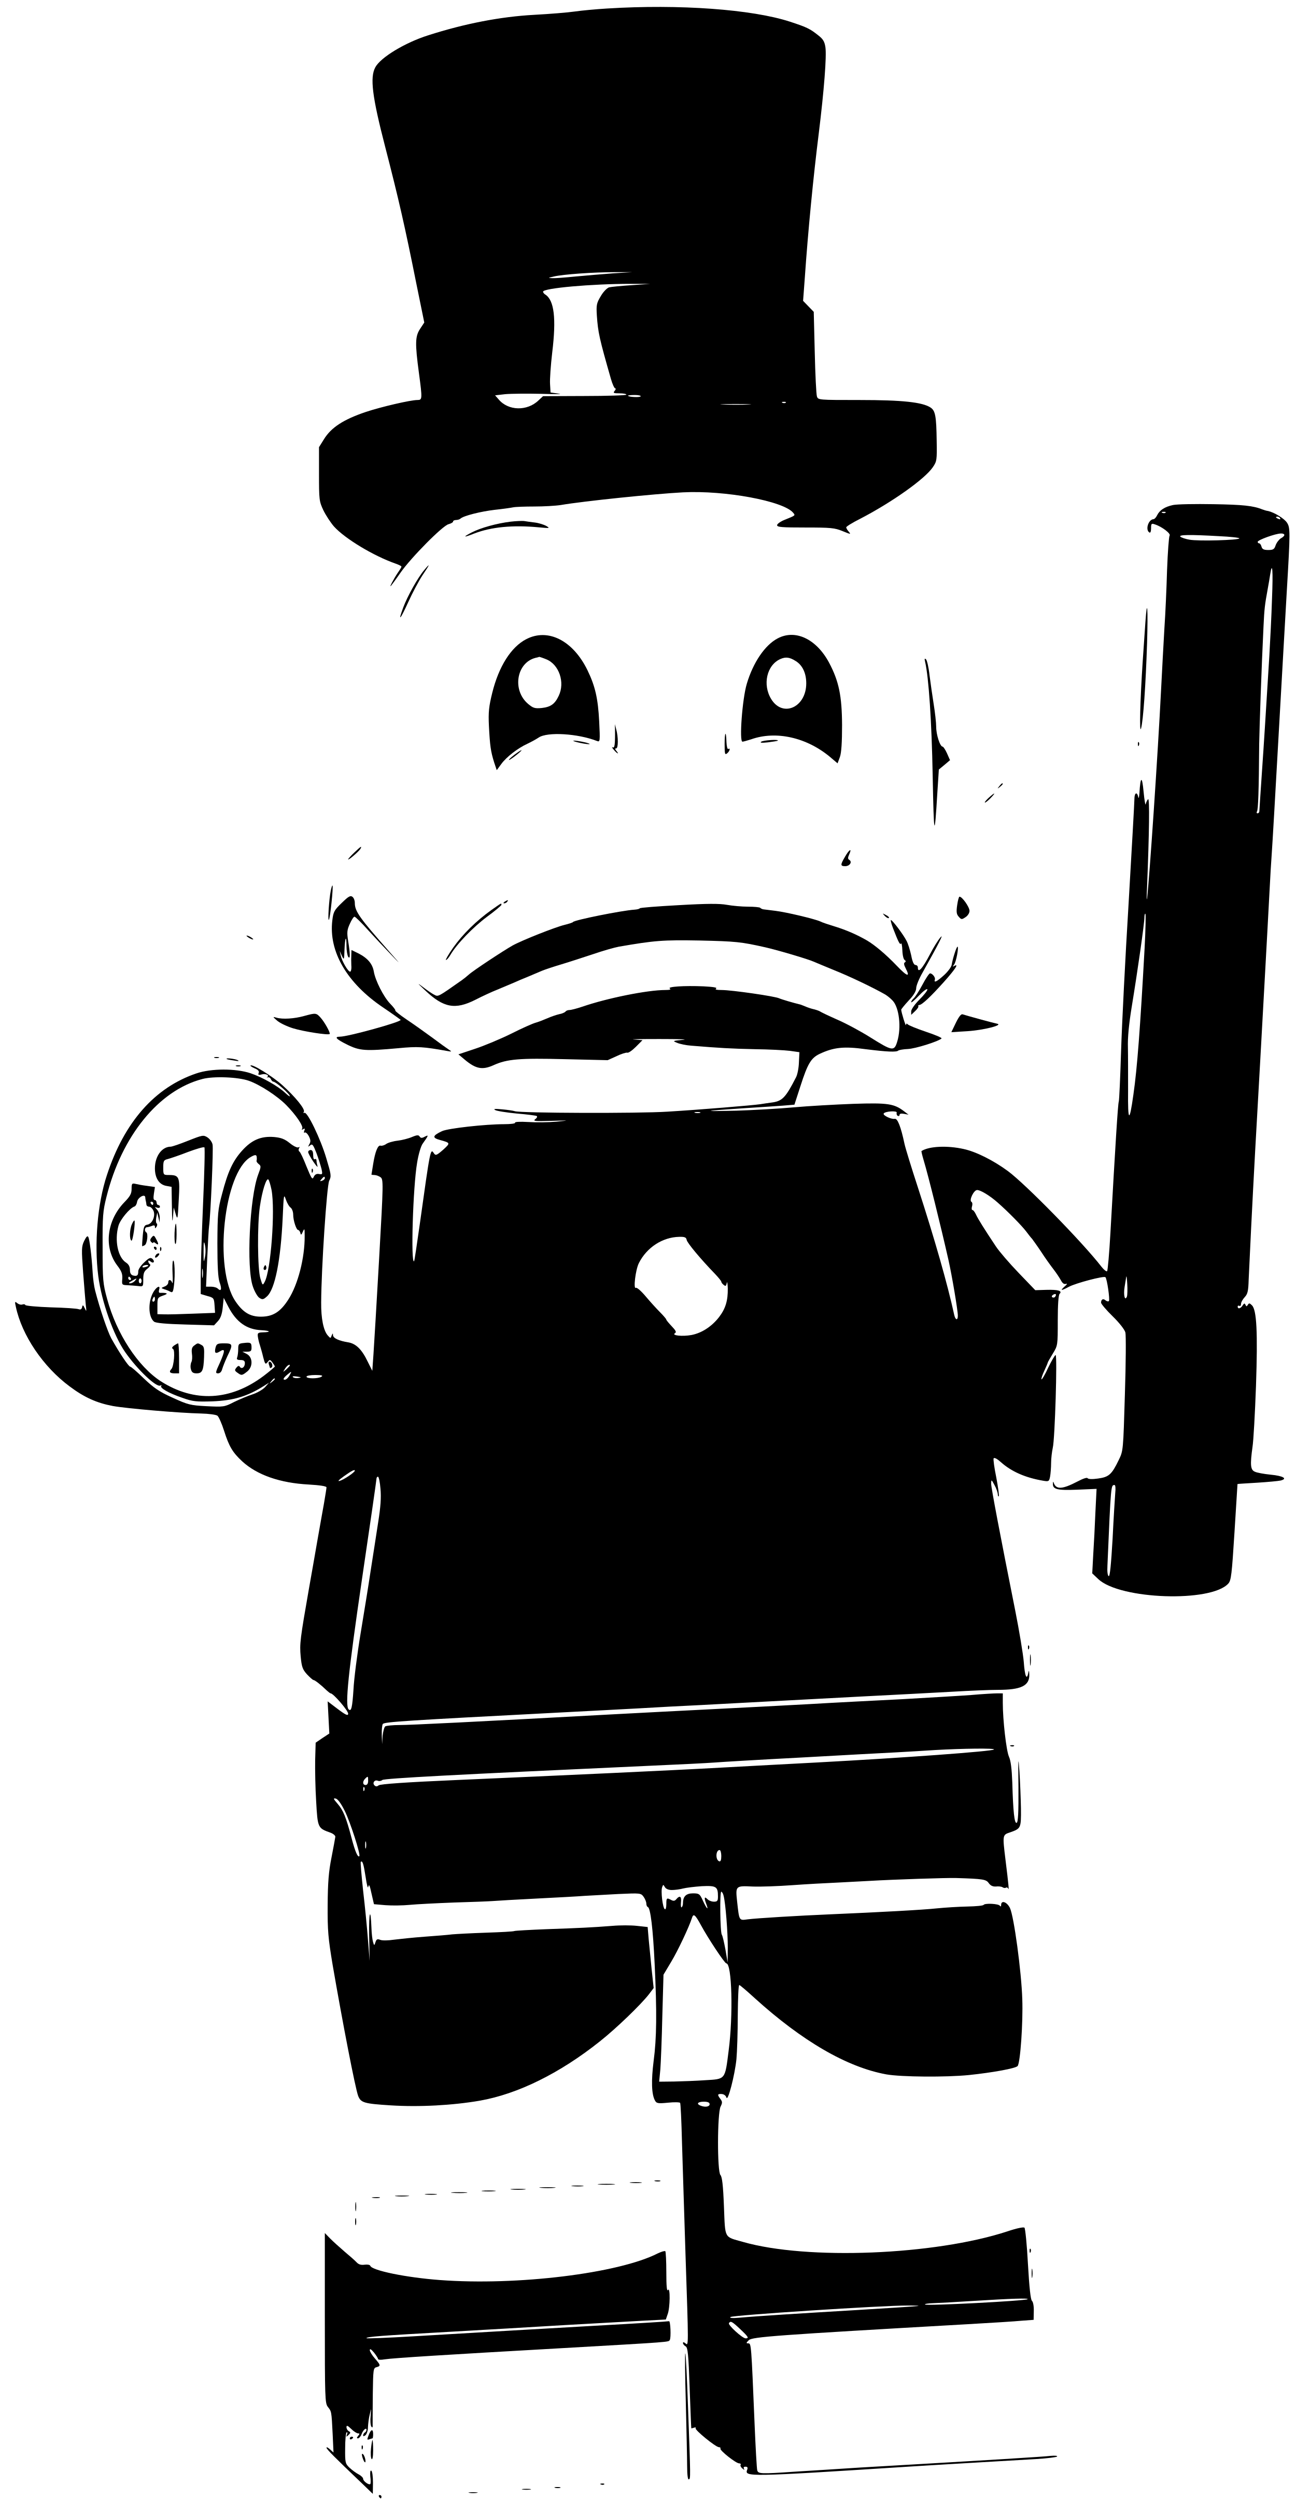 <?xml version="1.0" encoding="UTF-8"?>
<svg data-bbox="9.082 4.152 765.006 1494.848" viewBox="0 0 778 1500" height="2000" width="1037.333" xmlns="http://www.w3.org/2000/svg" data-type="shape">
    <g>
        <path d="M364.5 5.1c-6.6.4-15.3 1.2-19.4 1.8-4.1.6-15.1 1.5-24.5 2-20.2 1.1-41.8 5.3-63.6 12.3-13.9 4.4-28.6 13.3-31.7 19.2-3.3 6-1.9 17.5 5.9 47.6 8.1 31.3 11.9 48 18.7 82l4.8 23.5-2.5 3.8c-3 4.5-3.1 8.7-.7 26.6 2.1 15.6 2 16.1-.9 16.1-4.2 0-21.8 4.1-31.1 7.2-13.3 4.5-20.7 9.3-25 16.3l-3 4.8v16.1c0 15.3.1 16.4 2.6 21.7 1.5 3.1 4.4 7.5 6.4 9.8 6.6 7.3 23.7 17.6 36.8 22.2 2 .7 3.7 1.5 3.7 1.9 0 .3-.9 1.8-2.1 3.5-2.5 3.7-5.5 9.4-4.2 8 .5-.6 3.2-4.2 5.8-8 6.4-9.1 25.3-28.2 28.8-29 1.5-.4 2.7-1.1 2.7-1.6s.8-.9 1.8-.9 2.2-.4 2.7-.9c2-1.7 12-4.2 20.4-5.2 4.7-.5 9.7-1.2 11.1-1.5 1.4-.3 7.1-.5 12.7-.5s12.8-.4 16-.9c14.1-2.4 56.2-6.7 73.3-7.6 25.2-1.3 60.2 5.2 66.1 12.2 1.4 1.7 1.6 1.6-4.6 4.1-2.7 1-5 2.6-5 3.4 0 1.2 3 1.4 17 1.4 15.2 0 17.6.2 22.4 2.2 4.6 1.9 5.1 2 3.7.4-.9-1-1.6-2.2-1.6-2.7s3.7-2.8 8.3-5.1c19.1-9.9 38.9-23.9 43.7-31 2.4-3.5 2.5-4.4 2.3-15.7-.2-15-.8-18.2-3.7-20.1-4.9-3.2-16.9-4.5-42.6-4.5-24.8 0-24.9 0-25.6-2.2-.4-1.2-1-13.1-1.3-26.5l-.6-24.2-3.2-3.3-3.2-3.3 1-13.4c2-29 5.2-61.5 8.4-87 3.2-25.9 4.8-46.5 4-51.8-.5-3.3-1.4-4.9-4.3-7.1-5-4-6.9-4.9-17-8.2-22.7-7.4-66.4-10.6-109.7-7.9zM368 164c-6.3.5-16.4 1.3-22.5 1.9-6 .6-12.3 1.1-14 1-2.7-.1-2.6-.2 1-1 5.4-1.3 23.7-2.6 36.5-2.6h10.5l-11.5.7zm11.2 7.1c-6.2.4-12.3 1-13.5 1.3-1.2.3-3.5 2.6-5 5.2-2.6 4.3-2.8 5.4-2.4 11.8.7 10.1 1.5 13.7 8.4 37.8.9 3.2 2.1 5.8 2.6 5.8s.4.7-.3 1.5c-1.1 1.3-.7 1.5 2.9 1.5 2.2 0 4.1.3 4.1.8 0 .4-11.3.8-25 .8l-25 .1-2.8 2.6c-6.8 6.5-18.1 6.2-23.8-.6l-2.2-2.5 6.1-.7c3.4-.3 13.1-.4 21.7-.2 8.5.3 13.3.2 10.5-.1l-5-.7-.3-5c-.2-2.8.4-11.3 1.3-19 2.5-20.5 1.2-31.4-4.2-34.8-.7-.4-1.3-1.2-1.3-1.7 0-2.1 29.1-4.7 52.5-4.7h12l-11.3.8zm5.4 66.7c-.5.8-7.6.4-7.6-.4 0-.2 1.8-.4 4.1-.4 2.2 0 3.8.4 3.5.8zm87.1 3.8c-.3.3-1.2.4-1.9.1-.8-.3-.5-.6.6-.6 1.1-.1 1.7.2 1.3.5zm-22.4 1.1c-4 .2-10.7.2-15 0-4.3-.1-1-.3 7.2-.3 8.3 0 11.8.2 7.8.3z"/>
        <path d="M704.2 303c-5 1.1-8 3-9.6 6.2-.6 1.3-1.6 2.3-2.1 2.3-3.1.1-5.1 6.4-2.5 8 .6.4 1-.7 1-2.5 0-2.8.2-3.1 2.2-2.4 4.2 1.3 9.9 5.6 8.9 6.8-.4.6-1.1 9.9-1.5 20.6-.3 10.7-1 26.5-1.6 35-.5 8.5-1.4 25.2-2 37-1.9 38-7 113.4-8.4 125-.3 1.9-.3-1.2 0-7 1.3-32.4 1.6-53.4.6-52.5-.5.5-1.2 1.9-1.4 3-.2 1.1-.8-2.3-1.3-7.5-.9-9.8-1.9-9.3-2.5 1-.2 2.5-.5 3.5-.7 2.2-.7-3.4-2.3-2.6-2.3 1.2 0 1.9-1.6 30.1-3.5 62.8-2 32.6-4 72.3-4.5 88.3-.5 15.9-1.1 29.7-1.4 30.5-.5 1.4-2 25.1-5 78.7-.7 12.3-1.6 22.6-2 23-.4.4-1.9-.8-3.4-2.7-11.4-14.7-45.7-49.7-56.2-57.4-8.7-6.4-19.1-11.6-26.5-13.2-9.9-2.2-20.7-1.7-25.3 1.2-.2.1.4 2.6 1.3 5.6 2.8 9.3 10.1 38.7 14.9 59.9 2.1 9.4 5.6 30.1 5.6 33.3 0 3.1-1.5 2.7-2.2-.6-4-18.3-11.6-45-21.8-76.4-3.8-11.6-7.4-23.3-8-26-2.2-10.4-4.2-15.5-5.9-15.1-2 .4-7.3-2.1-6.6-3.2.8-1.4 8.3-1.8 7.8-.5-.2.7 0 1.5.6 1.9.6.3 1.1.1 1.1-.6s1-.9 2.7-.6l2.7.5-2.5-1.9c-6.1-4.7-9.7-5.3-30.7-4.6-10.8.4-26.9 1.3-35.7 2.1-8.9.8-24.4 1.7-34.5 2-21.4.5-20.4.2 3.5-1.4 9.4-.6 20.2-1.3 24.2-1.6l7.2-.6 3.6-11.1c4.4-13.7 6.4-17 11.8-19.5 8.2-3.8 14.3-4.5 27.3-2.7 12.8 1.6 18.7 1.9 19.7.8.4-.3 3-.8 5.7-.9 4.5-.2 18.2-4.5 20.2-6.3.5-.4-3.8-2.2-9.5-4.1-5.6-1.9-10.5-3.9-10.9-4.5-.5-.6-.8-.4-.9.5-.1 1.3-2.8-7.4-2.9-9.2 0-.3 2-2.8 4.5-5.5 3-3.1 4.5-5.7 4.5-7.4 0-1.5 1.7-5.7 3.9-9.5 9.8-17.5 13-23.8 10.6-20.9-1.4 1.6-4.2 6.1-6.2 10-4.6 8.8-7.3 11.7-7.3 8 0-.8-.6-1.5-1.4-1.5-1 0-1.9-2-2.6-5.8-.7-3.1-1.9-7.1-2.8-8.7-1.8-3.6-8.4-12.4-9.4-12.5-.3 0 .3 2.4 1.4 5.2 3.2 8.3 4.1 9.9 4.7 8.9.3-.5.7 1.4.8 4.2.1 2.8.7 5.4 1.4 5.7.7.5.8 1 .1 1.4-.7.4-.6 1.5.4 3.4 3 5.8 1.1 5.3-5.3-1.4-6.4-6.7-13.2-12.4-17.8-15.1-6-3.5-12.8-6.4-19-8.3-3.9-1.2-7.9-2.5-9-3.1-3.2-1.5-20.4-5.6-27-6.4-3.3-.4-6.5-.8-7.2-.9-.7-.1-1.6-.5-1.9-.9-.4-.4-3.7-.7-7.4-.7-3.6 0-9.3-.5-12.6-1.1-4.4-.8-11.7-.8-29.1.2-12.8.7-23.3 1.5-23.3 1.9 0 .3-1.5.7-3.2.8-7.5.5-36 6.2-36.8 7.4-.3.4-2.6 1.1-5 1.7-5.5 1.3-25.5 9.2-31.3 12.4-5.8 3.3-23.7 15.1-26.2 17.4-1.1 1-3 2.5-4.1 3.3-14.5 10.2-14.3 10.1-16.6 8.9-1.3-.6-4.3-2.7-6.8-4.6-3.8-2.9-3.6-2.6 1.3 2 11 10.4 18 11.7 30.2 5.5 3.9-2 9.9-4.8 13.5-6.2 3.6-1.5 7.9-3.3 9.5-4 1.7-.8 5.5-2.4 8.5-3.6 3-1.3 6.9-2.9 8.5-3.6 1.7-.7 6.8-2.4 11.5-3.8s13.2-4.2 19-6.1c5.8-2 12.8-4 15.5-4.5 21.5-3.7 26.3-4.1 48.5-3.7 21.9.5 24.8.8 39.5 4.1 7.5 1.7 25.7 7.1 29 8.6 1.1.5 6.7 2.8 12.5 5.2 9 3.6 23.3 10.4 30.4 14.5 1.2.7 3.2 2.3 4.5 3.7 3.9 4.2 5.3 16.2 2.7 24.6-1.8 5.9-2.9 5.7-16-2.5-5.7-3.6-14.6-8.4-19.7-10.6-5.2-2.3-9.8-4.5-10.4-4.9-.5-.4-2.2-1-3.7-1.4-1.5-.3-4-1.1-5.5-1.8-1.5-.6-3-1.2-3.3-1.2-3.8-.9-10.9-3-12.2-3.6-2.2-1.2-28.6-5-34.6-5-3.1 0-4.2-.3-3.3-.9.9-.6-1.9-1-7.5-1.3-11.7-.5-22 .2-20.3 1.3.9.6 0 .9-2.7.9-10.8 0-35 4.9-49.8 10-3.3 1.1-6.7 2-7.7 2s-2 .4-2.4.9c-.3.5-2 1.3-3.8 1.6-1.7.4-5 1.5-7.2 2.5-2.3 1-5.4 2.2-6.9 2.6-1.6.4-8.2 3.3-14.7 6.6-6.5 3.2-16.3 7.3-21.8 9.1l-9.9 3.3 3.8 3.2c6.7 5.6 10.6 6.3 17.3 3.3 8.1-3.7 15.7-4.3 42.8-3.6l25.7.6 5.3-2.4c2.9-1.4 5.8-2.3 6.4-2.1.7.3 3-1.3 5.2-3.5l4-4-5.1-.4c-2.8-.2 4.1-.3 15.4-.3s17.6.2 14 .5c-6.3.6-6.4.6-3.5 1.8 1.7.7 5.5 1.5 8.5 1.7 17 1.4 24 1.8 38 2.1 8.5.1 18.1.6 21.2 1l5.7.8-.3 6.1c-.1 3.4-.9 7.5-1.8 9.1-6.2 12.1-8.2 14.2-14.5 15-2.1.3-5.1.7-6.8 1-4.7.7-36.1 3.3-56 4.5-17.1 1.1-88.1.9-91.5-.3-.8-.3-4.2-.8-7.5-1.1-4.3-.4-5.5-.3-4.3.4 1 .6 6.8 1.5 12.9 2.1 6.1.5 11.6 1.2 12.1 1.5.5.3.1 1.2-.9 1.9-1.5 1.2-.1 1.3 9.7 1 11.1-.3 11.2-.3 3 .5-4.7.4-12.3.5-16.9.2-5-.3-8.2-.1-7.9.4.4.5-2.5.9-6.5.9-11.4 0-33.9 2.5-37.4 4.2-5.7 2.7-6 4-1.1 5.3 6.2 1.7 6.2 1.8 2.1 5.6-4.1 3.6-4.8 3.9-5.8 2.4-2.1-3.3-2.2-2.6-8.5 42.5-1.7 12-3.2 22.1-3.4 22.2-2.1 2.1-.7-44.6 1.8-59.1.8-5 2.3-10.1 3.4-11.5 3.5-4.9 3.7-5.4 1.2-4.1-1.8 1-2.4.9-3.1-.1-.6-1-1.5-1-4.6.3-2.1.9-6 1.9-8.6 2.2-2.7.3-5.8 1.2-6.9 2-1.1.8-2.6 1.2-3.3 1-1.6-.6-3.3 3.5-4.5 11.1-.5 3.3-1 6.1-1 6.2 0 .2.8.3 1.8.3s2.6.6 3.6 1.3c1.8 1.3 1.8 3-.8 48.8-1.5 26.1-3 51.9-3.4 57.4l-.7 10-2.8-5.6c-3.5-7.3-7-10.7-11.6-11.5-5.7-.9-9.1-2.5-9.2-4.3 0-1.3-.2-1.3-.8.2-.6 1.8-.7 1.8-2.3 0-2.6-2.9-4.1-10.2-4-19.8.1-21 3.4-70 4.8-73 1.4-2.8 1.2-3.8-1.7-13.5-3.4-11.6-11.5-28.4-13.2-27.3-.6.3-.7.1-.3-.6 1-1.5-5.2-9.1-13-16.1-5.8-5.2-18-12.8-19-11.7-.3.2.9 1 2.5 1.7 2 .8 2.8 1.7 2.4 2.7-.5 1.3-.1 1.5 2 .9 2.4-.6 4.7.7 3 1.7-.5.2-.2.2.5.1.7-.2 1.5.3 1.8 1.1.4.8 1 1.5 1.5 1.5 1.5 0 9.9 7.4 9.9 8.7 0 .4-1.2-.5-2.7-1.9-4.3-4.1-13.9-9.5-21-11.9-8.9-2.9-23.4-2.9-32.3.1-25 8.4-43.4 29.2-53.8 61-5.7 17.1-7.7 41.2-5.2 60.7 2 15.3 9.1 35.4 16.1 45.5 7.3 10.5 18.9 21.5 21.2 20.1.7-.3.9-.3.5.2-1.1 1.2 4.5 4.4 12.7 7.2 6.2 2.2 8.2 2.4 18 2.1 12.8-.5 21-3 31-9.3l3-1.9-2.4 2.7c-1.3 1.4-4.7 3.4-7.5 4.3-2.8.9-7.8 3-11.1 4.6-5.8 3-6.3 3-16.5 2.5-9.8-.5-11.2-.9-20.4-5.1-8-3.6-11.2-5.8-17.2-11.5-4-3.9-7.7-7.1-8.2-7.1-1 0-6.6-8.4-11.4-17-2.2-4.1-6.8-17.5-9.7-28.7-.6-2.3-1.3-7.2-1.5-11-.6-10-1.8-19.6-2.6-21.1-.5-1-1.2-.2-2.5 2.4-1.6 3.4-1.6 5-.6 18.8.6 8.3 1.4 17.1 1.6 19.6.5 4 .4 4.2-.6 2s-1.3-2.2-1.6-.7c-.3 1.3-1 1.6-2.1 1.2-1-.4-8.4-.9-16.7-1.1-8.2-.3-15.1-.9-15.3-1.4-.2-.5-1-.6-1.8-.3s-2.2-.1-3-.8c-1.5-1.2-1.6-1-.9 2.1 3.6 17.1 16.4 36.1 32.4 47.9 8.8 6.6 16.3 9.9 25.9 11.7 8.4 1.5 39.7 4.2 53 4.5 4.5.1 8.9.7 9.7 1.3.8.6 2.6 4.6 4 9 3 9.5 5.2 13.1 10.8 18.3 9 8.3 22.8 13.1 40 14 6.8.4 10.7 1 10.7 1.7 0 .6-.7 4.9-1.5 9.6-.9 4.7-2.6 14.8-4 22.5-1.3 7.7-3.6 20.5-5 28.5-5.3 30.3-5.7 33.3-5 40.8.6 6.3 1.1 7.8 3.8 10.8 1.8 1.9 3.5 3.4 3.9 3.4.8 0 4.5 2.9 8 6.3 1 .9 2 1.7 2.3 1.7 1.6 0 10.5 10.3 10.5 12.2 0 1.5-1.5.8-6.9-3.3l-5.4-4.1.5 9.6.5 9.7-4.1 2.7-4.1 2.8-.3 10.4c-.1 5.8.1 17 .6 24.9.9 15.9 1 16 8.6 18.7 1.7.6 3 1.8 2.9 2.5-.1.8-1.1 6.3-2.3 12.4-1.7 8.5-2.2 15-2.3 28.5-.1 15.4.3 19.8 3 36 6 34.8 13.6 74 15.3 78.5 1.6 4.1 3.5 4.7 19.5 5.7 17.2 1.1 37.2 0 53.5-2.8 22.8-4 48-16.4 72-35.5 10-7.9 24.8-22.2 29.6-28.4l2.8-3.7-1.2-11.1c-.6-6.2-1.4-14.4-1.8-18.3l-.6-7.2-6.5-.7c-3.5-.4-10.1-.4-14.6 0-12.8 1-19.8 1.3-39.7 2-10.2.4-18.8.9-19.2 1.1-.4.3-8.1.7-17 1-9 .3-18.1.8-20.3 1-2.2.3-9.6.9-16.5 1.4-6.9.5-15.2 1.4-18.5 1.8-3.3.5-7 .6-8.2.1-1.8-.7-2.3-.4-2.9 1.4-.7 2.2-.8 2.2-1.5-.3-.4-1.4-.8-5-.9-8-.5-13.2-1.6-10.1-1.4 4l.3 15.5-1-12.5c-.5-6.9-1.8-20.1-2.9-29.5-1-9.3-1.7-17.2-1.4-17.4 1-1 1.7 1.3 2.9 9.1.7 4.9 1.4 7.3 1.6 5.8.4-1.8.9-.8 1.9 4l1.5 6.5 7 .6c3.9.3 10.4.2 14.5-.2s16.1-1 26.5-1.4c10.5-.3 21-.7 23.5-.9 2.5-.2 14.4-.9 26.5-1.5s24.9-1.3 28.5-1.6c3.6-.2 12.6-.7 20.1-1.1 13.5-.6 13.6-.6 15.3 1.7.9 1.3 1.6 3.1 1.6 4 0 1 .4 1.9.9 2.1 1.6.5 3.1 13 4.1 34.2 1.4 29 1.2 44.6-.6 58.1-1.5 11.9-1.3 20 .8 23.8.9 1.7 1.7 1.9 7.8 1.3 3.8-.4 7-.3 7.3.1.3.5.8 10.9 1.1 23.3.4 12.4 1.3 42.5 2.1 67 1.9 56.9 1.9 55.6 0 54-1-.8-1.5-.9-1.5-.2 0 .6.7 1.5 1.6 2 1.3.7 1.7 4.7 2.4 24.8.5 13.1.9 24.1 1 24.3 0 .2.7 0 1.6-.3.8-.3 1.3-.2 1 .3-.7 1 12.1 11.4 14 11.4.7 0 1.1.4.9.8-.7 1 9.3 8.9 11.2 8.9.8 0 1.2.4.9.9-.3.5.2 1.5 1.1 2.2 1.2 1 1.4 1 .9.1-.4-.8-.1-1.2.9-1.2 1.2 0 1.5.5 1.1 1.7-1.8 4.5-.4 4.5 96.4-1.7 17.1-1.1 56.8-3.4 77.3-4.6 6.5-.4 12-1.1 12.3-1.5.3-.5-1.4-.6-3.8-.4-3.8.5-34.6 2.4-114.3 7-13.7.9-31.5 2-39.5 2.5-20.4 1.4-21.8 1.3-22.4-.8-.3-.9-1-13.4-1.6-27.7-2-48-2-48.5-3.8-48.5-1.4 0-1.3-.3.3-1.9 2.1-2 15.7-3 131.5-9.6 14-.8 28.7-1.7 32.5-2.1l7-.5.1-5.2c.1-3-.4-5.6-1.1-6.2-.8-.7-1.6-8-2.4-22-.6-11.5-1.6-21.4-2.1-21.9s-4.6.3-10.2 2.2c-43.6 14.3-120.4 17.4-158.9 6.3-11.4-3.2-10.5-1.6-11.3-21.3-.5-12.8-1.1-17.7-2.1-18.8-2-2.2-1.9-37.2.1-41.1 1.1-2.2 1.1-2.9-.1-4.5-2-2.6-1.8-3.2.8-3 1.3.1 2.4.9 2.8 2.1.8 2.9 5-13.3 6-23 .4-4.4.8-16.2.8-26.3.1-10 .4-18.2.9-18.2.4 0 4.5 3.5 9.2 7.8 28.6 25.9 55.5 41.5 79 45.8 8.9 1.6 36 1.8 49.8.4 14.3-1.5 28-4 29.1-5.4 1.6-1.9 3.3-25.9 2.8-40.1-.5-16.4-5-49.7-7.4-54.7-1.8-3.7-5.3-4.9-5.3-1.8 0 .9-.3 1.1-.8.4-.8-1.2-8.9-1.6-9.7-.5-.2.5-4.6.9-9.7 1-5.1.1-13.3.6-18.3 1.1-8.3.9-34.1 2.3-64.5 3.6-18.8.8-43.9 2.3-49.2 3-5.2.7-5 1-6.3-10.8-1-9.3-.9-9.4 9.2-8.9 4.9.2 15.6-.2 23.8-.8 8.3-.6 20.9-1.3 28-1.6 7.2-.4 15.7-.8 19-1 13.3-.8 46.3-1.9 51.5-1.7 16.4.5 18 .8 19.6 3.1 1.1 1.5 2.4 2.1 4.3 2 1.4-.2 3.2 0 3.9.4.6.5 1.6.6 2.1.3.5-.4 1.1 0 1.4.6.5 1.5.2-2.3-1.7-17.5-1.8-14.8-1.8-14.8 2.8-16.3 6.5-2.3 6.6-2.5 6.5-14.3-.1-5.8-.5-15.8-.9-22.1-.7-9.9-.8-8.7-.6 9.4.1 15.1-.2 21-1.1 21.3-1.3.5-2.1-6.4-2.6-24.2-.3-8.2-.9-13.1-2-15.5-1.6-3.6-3.7-21.9-3.7-32.3v-5.7h-3.4c-1.8 0-8.9.4-15.7 1-6.8.5-25.4 1.6-41.4 2.5-15.9.8-41.4 2.1-56.5 3-15.1.8-41 2.2-57.5 3-16.5.8-42.6 2.2-58 3-86.4 4.7-123 6.5-129.6 6.5-4.1 0-7.9.4-8.6.8-.6.4-1.3 3-1.6 5.7l-.3 5-.2-5.5c-.1-3 .2-6 .6-6.6.8-1.3 13.9-2.1 106.2-6.9 16.2-.8 37.6-2 47.5-2.5 9.9-.6 26.8-1.5 37.5-2 10.7-.6 27.6-1.5 37.5-2 9.9-.5 35.3-1.9 56.5-3 21.2-1.1 46.8-2.4 57-3 10.2-.6 22.3-1.1 27-1.1 14.2 0 19.2-2.5 18.9-9.4-.1-2.3-.3-2.5-.6-.8-.9 4.8-2.1 2-2.7-6.5-.4-4.8-2.7-18.6-5.1-30.7-9.1-45.6-14.5-73.9-14.5-76.4.1-2.5.2-2.5 2 .9 1.1 1.9 1.9 4.4 2 5.4 0 1.1.3 1.7.6 1.3.3-.3-.4-5.3-1.5-11.2-1.2-5.8-1.9-11-1.6-11.5.4-.7 2.3.4 4.5 2.4 6.2 5.5 14.5 9.2 25.1 11 3.5.6 3.7.5 4.3-2.5.3-1.7.6-5.4.6-8.1 0-2.7.5-6.8 1-9.1 1.3-5.2 2.8-55.7 1.7-55.7-.4 0-2.4 3.4-4.4 7.5-1.9 4.2-3.8 7.4-4.1 7.1-.2-.3.5-2.6 1.7-5.1 1.1-2.4 2.1-4.7 2.1-5 0-.2 1.4-2.7 3-5.3 3-4.9 3-5 3-19.9 0-9.4.4-15.3 1.1-16 1.8-1.8-.8-2.6-8-2.4l-6.6.2-10-10.4c-5.5-5.7-11.6-12.8-13.6-15.8-7.2-10.8-10.8-16.6-12-19.2-.7-1.5-1.6-2.7-2.1-2.7s-.6-1-.3-2.1c.4-1.2.3-2.4-.3-2.8-1.6-.9 1.4-7.1 3.4-7.1 2.1 0 7.8 3.5 12.3 7.5 6.3 5.5 14.6 14 17.1 17.3 1.4 1.9 3 3.9 3.6 4.5.5.7 3 4.1 5.4 7.7 2.3 3.6 5.7 8.3 7.4 10.5 1.7 2.2 3.7 5.2 4.5 6.7.9 1.7 1.9 2.5 3 2.1 1-.3.7.3-.8 1.6-2.9 2.6-2.2 2.7 2.7.1 4.2-2.2 20.9-6.6 21.8-5.7 1 .9 2.8 13.6 2.1 14.3-.3.4-1.3.2-2-.4-1.5-1.3-2.7-.6-2.7 1.4 0 .7 3.1 4.4 6.9 8.1 4.1 4 7.3 8.1 7.7 9.8.4 1.7.3 18.3-.3 37-1 33.9-1 34-3.7 39.5-4.2 8.7-5.9 10.2-12.4 11.1-3.5.5-5.9.4-6.3-.2-.3-.6-2.9.3-6.1 2-8.8 4.6-12.6 4.9-14.1 1.1-.4-1.3-.6-1.2-.6.1-.2 3.5 2.5 4.2 14.6 3.7l11.6-.5-.7 14.1c-.3 7.7-.9 19.2-1.3 25.3l-.6 11.3 3.7 3.5c13 12.2 67.7 14.1 78 2.6 1.7-1.9 2.1-5.5 3.7-30.9 1-15.8 1.8-28.7 1.8-28.8.1-.1 5.4-.4 11.9-.8 6.4-.4 12.7-1 14-1.3 4.4-1.1 1.5-2.8-5.9-3.5-4.1-.4-8.4-1.2-9.6-1.8-2.6-1.1-2.9-4-1.4-14.8.6-3.7 1.5-20.2 2.1-36.7 1.1-32.3.4-45.5-2.4-48.3-1.4-1.4-1.8-1.5-2.5-.3-.7 1.1-.9 1.1-1.4 0-.5-1.1-.8-1-1.7.3-1.2 2-3 2.4-3 .7 0-.5.5-.7 1-.4.6.3 1-.2 1-1.1 0-1 1-2.8 2.2-4.1 1.8-1.9 2.2-3.7 2.4-10.5.5-11.5 2.2-46.4 3.9-77.3 2.1-36.4 4.2-75.3 6-107.5.8-15.1 2-35.8 2.5-46 .5-10.2 1.2-21.7 1.5-25.5.3-3.9 2.1-34.9 4-69s4.2-73.7 5-88c2.1-35.5 2.1-37.9.1-40.9-1.6-2.5-7.7-6.2-11.3-7-1-.1-2.5-.6-3.3-.9-5.7-2.3-11.9-2.9-29.5-3.2-11-.2-21.9 0-24.3.5zm-4.5 4.6c-.3.3-1.2.4-1.9.1-.8-.3-.5-.6.6-.6 1.1-.1 1.7.2 1.3.5zm68.8 3.4c.3.6-.1.7-.9.4-1.8-.7-2.1-1.4-.7-1.4.6 0 1.3.4 1.6 1zm2.5 10c0 .5-.9 1.4-2.1 2-1.1.7-2.5 2.5-3.1 4.1-.8 2.5-1.5 2.9-4.5 2.9-2.6 0-3.6-.5-4-2-.3-1.1-.9-2-1.4-2-.5 0-.9-.4-.9-.9 0-1.1 10.5-4.9 13.8-5 1.2-.1 2.2.3 2.2.9zm-39.2.7c6.7.3 12.2.9 12.2 1.3 0 1.1-24.8 1.8-30 .8-2.4-.4-4.9-1.3-5.4-1.8-1.2-1.2 5.7-1.3 23.2-.3zm31.8 37.5c-.3 10.1-1.1 25.5-1.6 34.3-2.5 40.2-3.1 50.4-4.5 70.5-.8 11.8-1.5 22.1-1.5 22.7 0 .7-.5 1.3-1.1 1.3-.5 0-.7-.5-.3-1.2.7-1.1 1.1-12 1.3-40.3.2-11.2 1.4-46 2.6-70.7.5-10.7.8-13 2.5-22.3.5-2.8 1.2-6.7 1.5-8.8 1.3-8.4 1.8-2.6 1.1 14.5zm-76.5 210c-2.6 47.2-4.4 71.6-6.7 87.5-2.4 17.3-3.4 16.6-3.2-2.2 0-9.4 0-21.1-.1-26-.2-6 .6-14.1 2.3-24.5 3.5-21.3 7.6-50 7.6-53.5 0-1.5.3-2.6.6-2.2.3.3.1 9.7-.5 20.9zm-537.6 79.3c6.5 2.3 16.9 9 22.4 14.6 5.7 5.8 10.4 12.6 9.5 14.1-.5.7-.3.8.6.3 1-.6 1.2-.4.7.9-.4 1-.3 1.5.3 1.1.5-.3 1.6.7 2.4 2.2 1.1 2.2 1.2 3.3.3 4.8-.9 1.7-.9 1.8.5.7 1.3-1.1 1.8-.4 3.8 4.7 1.2 3.2 2.5 7.5 3 9.4.7 3.3.6 3.5-1.5 3.1-1.5-.3-2.5.3-3.2 1.8-.8 1.8-1.3 1-4.3-6.3-1.8-4.6-3.7-8.7-4.3-9-.5-.4-.6-1.2-.2-1.9.5-.9.4-1.1-.3-.6-.7.4-3-.7-5.2-2.5-3.1-2.5-5.2-3.3-9.5-3.7-7.8-.6-13.3 1.7-19.1 8.1-5.6 6.2-8.6 12.6-12.1 26.1-2.5 9.2-2.7 11.8-2.8 29.6 0 13.9.4 20.6 1.3 23.3 1.5 4 1 5.9-1 3.9-.7-.7-2.5-1.2-4.1-1.2h-3l.7-17c.4-9.3.9-17.9 1.1-19.2.9-6.1 2.7-46.8 2.1-49.1-.3-1.5-1.7-3.4-3.1-4.3-2.4-1.5-2.9-1.4-11.5 2-5 2-9.7 3.6-10.5 3.6-5.3 0-9.5 5.7-9.5 13 0 5.8 2.5 9.7 6.7 10.5l3.3.6.2 12.2c.1 7.8.3 10 .6 6.2l.5-6 1.2 4c1.1 3.7 1.2 3.2 1.8-8.5.8-14 .4-15-6-15-3.2 0-3.3-.1-3.3-4.5 0-4 .3-4.5 2.8-5.1 1.5-.4 6.9-2.2 12-4.2 5.1-1.9 9.5-3.2 9.9-2.8.4.3 0 15.6-.8 33.9-.8 18.2-1.4 37.9-1.4 43.7v10.4l4 1.2c3.8 1 4 1.3 4.3 5.6l.3 4.5-13.3.5c-7.3.3-15.1.5-17.3.4l-4-.1v-5c0-4.8.1-5 3.5-6.2 3.3-1.1 2.6-1.7-1.8-1.6-.8.1-1-.6-.7-1.8.9-2.8-1-2.3-3.1.8-3.6 5.6-3.6 15.3.1 18.3 1 .8 7.2 1.4 18.8 1.7l17.2.5 2.3-2.5c1.6-1.7 2.5-4.2 2.9-8.2l.6-5.8 2.8 5.4c4.7 9.1 11 13.6 19.7 14 5.6.3 6.2 1.2.9 1.3-2.8.1-3.2.4-2.9 2.6.2 1.4.7 3.6 1.2 5 .4 1.4 1.4 4.6 2 7.3 1.1 4.3 1.4 4.5 2.6 3 1.3-1.7 1.5-1.7 2.9.1.8 1.1 1.5 2.2 1.5 2.5-.1.3-3.1 2.9-6.8 5.7-19.9 14.9-41.5 16-61.6 3.2-13.8-8.9-26.7-28.7-32.3-49.5-2.5-9.1-2.7-11.3-2.7-30.8-.1-18.8.2-22 2.3-30.3 9.1-36.6 31.4-64 57.6-70.8 6.7-1.8 21.6-1.2 28 1.1zm270.8 19.2c-.7.2-2.1.2-3 0-1-.3-.4-.5 1.2-.5 1.7 0 2.4.2 1.8.5zm-266.2 26.5c.1.7.1 1.7-.1 2.3-.1.5.6 1.4 1.4 2 1.4 1.1 1.3 1.7-.4 6.2-5.1 13.5-7.2 55.9-3.2 67.2 1 3 2.8 6.1 3.9 6.8 1.8 1.2 2.4 1.1 4.6-.9 4.8-4.4 8.2-21.5 9.4-47.1.6-13.9.7-14.6 1.9-11 .7 2.1 2 4.3 2.9 4.9.8.6 1.5 2.5 1.5 4.1 0 3.6 1.9 9.3 3 9.3.5 0 1 .8 1.3 1.7.3 1.5.6 1.4 1.5-.7 1-2.2 1.1-2 1.1 2.5.1 13.2-4 29.2-9.8 38.2-4.8 7.5-9.3 10.3-16.5 10.3-6.5 0-10.8-2.6-15.3-9.3-13.1-19.5-7-77.1 9.2-86.5 2.6-1.5 3.5-1.5 3.6 0zm40.9 12.7c0 .5-.7 1.2-1.6 1.5-1.4.5-1.5.4-.4-.9 1.4-1.7 2-1.9 2-.6zm-32 7c2.3 12.3-.4 48.4-4.1 55.2-1.2 2.3-1.3 2.3-2.6-2.1-1.7-5.5-1.9-32.2-.3-43 1.3-9.2 3.9-17.5 5.1-16.3.5.5 1.3 3.3 1.9 6.2zm249.2 30c.3 1.8 8.2 11.3 17.1 20.5 2 2.1 3.7 4.2 3.7 4.6 0 .4.6 1.3 1.4 1.9 1.2 1 1.5.8 1.9-1.1.2-1.3.5.2.6 3.2.1 7.3-1.3 12.1-5.2 17.2-4.4 5.7-10.4 9.6-16.6 10.8-5.5 1-12.2.3-9.9-1.1 1-.6.5-1.6-2-4.2-1.7-1.8-3.2-3.6-3.2-3.9 0-.4-1.7-2.4-3.8-4.5-2.1-2.1-6-6.4-8.6-9.5-2.7-3.2-5.3-5.5-5.9-5.1-1.6 1-.2-10.8 1.8-14.8 4.7-9.4 14.2-15.6 24.2-15.8 3.4-.1 4.2.3 4.5 1.8zM123 754.4c-.7 3.6-.8 3.1-.8-3.4 0-6 .2-6.8.8-4.1.5 1.9.5 5.3 0 7.5zm-1.3 11.8c-.2 1.3-.4.3-.4-2.2s.2-3.5.4-2.3c.2 1.3.2 3.3 0 4.5zm554.8 11.7c-1.2 3.1-2.2-.9-1.4-5.7.4-2.6.9-5.4 1-6.2.2-.8.4 1.1.6 4.4.2 3.2.1 6.6-.2 7.5zm-43 0c-.3.6-1.1.8-1.7.5-.6-.4-.5-.9.3-1.5 1.6-1 2.3-.4 1.4 1zM93 779.5c0 .8-.4 1.5-1 1.5-.5 0-.7-.7-.4-1.5.4-.8.8-1.5 1-1.5.2 0 .4.7.4 1.5zm81 39.8c0 .2-1 1.2-2.1 2.3-2.2 1.9-2.2 1.9-.8-.4 1.2-1.9 2.9-3 2.9-1.9zm0 5.6c-1.2 2.3-2.9 3.5-3.7 2.7-.3-.3.5-1.4 1.8-2.5 3-2.5 3.2-2.6 1.9-.2zm5.1 1.9c-1.3.2-2.7 0-3.2-.5-.6-.6.3-.7 2.3-.4 2.8.4 2.9.6.9.9zm13.9-.8c-2 1.3-9 1.3-9 0 0-.6 2.4-1 5.3-1 3.7 0 4.8.3 3.7 1zm-28 1.4c0 .2-.8 1-1.7 1.7-1.6 1.3-1.7 1.2-.4-.4 1.3-1.6 2.1-2.1 2.1-1.3zm48 55c0 1-6.6 5.4-9 6.1-1.6.5-.7-.5 2.5-2.8 4.8-3.4 6.5-4.2 6.5-3.3zm15.4 10.8c.5 5.3.1 10.9-1.4 20.3-1.1 7.1-3.1 20.2-4.5 29-1.3 8.8-4.1 25.9-6.1 38-2 12.1-3.9 27-4.2 33.2-.7 10.7-1.3 13.5-2.9 11.9-2.3-2.3-.2-22.1 8-78.1 4.8-32.4 8.7-59.5 8.7-60.2 0-.7.4-1.3.9-1.3s1.2 3.3 1.5 7.2zm441.1 2.5c-.2 2.7-1 15-1.6 27.6-.9 15.3-1.6 22.6-2.3 22.4-.7-.3-1-2.8-.8-6.3 2.1-49.2 2.1-48.4 4.3-48.4.5 0 .7 2.1.4 4.7zm-72.8 154c-1.1 1.1-54.4 5-106.7 7.8-15.7.8-40.9 2.2-56 3-32.1 1.8-95.7 4.7-159.9 7.5-29.9 1.3-45.9 2.4-46.8 3.2-1 .8-1.7.8-2.5 0-1.4-1.4 0-3.5 1.9-2.8.9.4 2.1.2 2.8-.4 1.2-1 43.3-3.2 159.5-8.5 18.4-.8 36.4-1.7 40-2 3.6-.3 27-1.7 52-3 25-1.4 50.7-2.8 57-3.1 6.3-.3 16.9-1 23.5-1.4 16-.9 36-1.2 35.2-.3zM221 1068.5c0 1.6-.6 2.5-1.5 2.5-1.8 0-2-2.1-.3-3.8 1.7-1.7 1.8-1.6 1.8 1.3zm-2.3 5.7c-.3.8-.6.5-.6-.6-.1-1.1.2-1.7.5-1.3.3.3.4 1.2.1 1.9zm-11.7 12.4c3.3 6.7 9.6 26.2 8.7 27.1-.9.9-2.5-2.7-4.6-10.7-3.4-12.9-5.1-16.9-8.4-20.7-2.6-3-2.8-3.5-1.2-3.2 1.3.3 3.2 2.9 5.5 7.5zm12.7 22.1c-.3 1-.5.2-.5-1.7s.2-2.7.5-1.8c.2 1 .2 2.6 0 3.5zm213.3 4.9c0 2.4-.4 3.4-1.2 3.2-2.4-.8-2.2-6.8.2-6.8.5 0 1 1.6 1 3.6zm-29.7 20.4c1.8 0 4.8-.4 6.7-.9 1.9-.5 7-1.1 11.3-1.4 8.7-.4 9.7.2 9.7 6.2 0 2.6-.4 3.1-2.4 3.1-1.4 0-3.2-.7-4-1.6-1.8-1.8-2-.7-.6 3 1.6 4.3.2 2.9-2-1.9-1.9-4.2-2.3-4.5-6-4.5-4.1 0-6 1.8-6 5.9 0 1.1-.4 2.2-.8 2.5-.4.2-.6-1.1-.4-3 .4-3.6-.7-4.4-2.8-1.9-.9 1.1-1.7 1.2-3 .5-2.8-1.5-3-1.3-3 2.6 0 1.9-.4 3.3-.9 2.9-1.3-.7-2.5-11-1.6-13.2.6-1.7.7-1.7 1.6-.1.6 1.1 2.2 1.8 4.2 1.8zm31.1 3.5c1.2 4.7 2.5 21.9 2.5 31l-.1 9-1.3-7.7c-.8-4.3-1.7-8.3-2.2-9-1-1.7-1.3-25.8-.3-25.8.4 0 1.1 1.1 1.4 2.5zm-13.6 17.6c4.1 7.6 14.2 22.9 15.2 22.9 3.4 0 4.2 31.2 1.4 52.5-2.2 17.4-1.8 16.9-13.9 17.6-5.5.4-14 .7-18.9.8l-8.9.1.7-7.3c.3-3.9.9-18.4 1.2-32.1l.7-24.8 4.6-7.7c4-6.6 10.8-21 12.5-26.4.9-2.8 1.9-2 5.4 4.4zm5.2 107.4c0 1.5-2.6 2-5.4.9-2.8-1.1-1.7-2.4 1.9-2.4 2.4 0 3.5.5 3.5 1.5zm190.9 117c-1 1-60.7 4.1-61.6 3.2-.3-.4 1.8-.7 4.8-.8 3-.1 14.2-.7 24.9-1.4 22.2-1.4 32.5-1.7 31.9-1zm-65.9 4.1c-1.4.2-17.8 1.3-36.5 2.4-35.3 2.1-59.4 3.6-70.5 4.6-4.4.4-6.2.2-5.5-.4 1-1.1 91.7-7 106.5-6.9 4.7 0 7.4.1 6 .3zm-106.7 13.8c5 4.7 5.5 5.6 3.3 5.6-1.9 0-10.7-8-10-9.1.9-1.6 1.9-1 6.7 3.5z"/>
        <path d="M185 691.2c0 .7 1.4 3.3 3.1 5.8 1.7 2.5 2.8 3.7 2.5 2.7-.3-1-.6-2.5-.6-3.3 0-.9-.4-1.2-1-.9-.6.4-1-.7-1-2.4 0-2.1-.5-3.1-1.5-3.1-.8 0-1.5.6-1.5 1.2z"/>
        <path d="M187.1 702.6c0 1.1.3 1.4.6.6.3-.7.2-1.6-.1-1.9-.3-.4-.6.2-.5 1.3z"/>
        <path d="M79 713.4c0 2.8-.9 4.4-4.4 8-10.6 11-12.4 27.1-4.2 37.9 2.6 3.4 3.2 5.1 3 8-.3 3.5-.2 3.7 2.9 3.8 1.8.1 4.7.3 6.5.5 3.2.4 3.2.4 3.2-4 0-3.6.5-4.9 2.5-6.4 1.5-1.2 2.1-2.3 1.5-2.7-.5-.3-1-1.1-1-1.7 0-.7.5-.6 1.4.1 1.8 1.5 2.8 0 1.1-1.6-1.1-1-2.1-.6-4.9 2.1-2 1.8-3.6 4.2-3.6 5.3 0 2.6-.7 3.2-3.1 2.6-1.3-.4-1.9-1.4-1.9-3.4 0-1.9-.8-3.4-2.4-4.4-4.9-3.2-6.9-13.3-4.5-22 1-3.7 6.8-10.7 9.6-11.6.7-.2 1.4-1.5 1.6-2.8.4-2.6 4.6-5 4.9-2.8 0 .7.2 1.6.3 2.2.2.5.3 1.6.4 2.2 0 .7.8 1.3 1.6 1.3.9 0 2 1.1 2.6 2.4 1.4 3.1-.7 8-3.7 8.4-1.8.3-2.2 1.2-2.7 6.5-.3 3.4-.5 6.3-.3 6.4.1.1.7-.2 1.5-.6 1.4-.9 2.2-6.9.9-7.7-1.3-.8-.9-3.1.5-3.1.6 0 2-.4 3-.8 1.1-.5 1.7-.3 1.7.6 0 1.1.2 1.1 1-.1.5-.8.5-1.7 0-2-.4-.3-.5-1.9-.2-3.5l.6-3 .7 3 .7 3 .1-2.9c0-1.6-.7-3.8-1.6-4.8-1.6-1.8-1.6-1.8 0-1.2 1 .3 1.7.1 1.7-.5s-.4-1.1-1-1.1c-.5 0-1-.7-1-1.5s-.5-1.5-1.1-1.5c-.8 0-.9-1.3-.5-3.9l.6-3.9-4.8-.7c-2.6-.3-5.7-.9-6.9-1.2-2.1-.5-2.3-.1-2.3 3.1zm13 8.6c0 .5-.2 1-.4 1-.3 0-.8-.5-1.1-1-.3-.6-.1-1 .4-1 .6 0 1.1.4 1.1 1zm-3 37.4c0 .2-.9.6-2 .9-1.1.3-1.8.1-1.4-.4.5-.9 3.4-1.3 3.4-.5zM78.5 767c.3.5.1 1-.4 1-.6 0-1.1-.5-1.1-1 0-.6.2-1 .4-1 .3 0 .8.4 1.1 1zm2.5 1.5c-.7.8-2 1.5-2.9 1.5-1.1 0-.8-.5.9-1.4 3.3-1.9 3.5-1.9 2-.1zm4 0c0 .8-.4 1.5-.8 1.5-.5 0-.9-.7-.9-1.5s.4-1.5.9-1.5c.4 0 .8.7.8 1.5z"/>
        <path d="M79.2 734.5c-1.4 3-1.6 9.1-.3 9.9.8.5 2.5-11.3 1.8-12.1-.2-.2-.9.8-1.5 2.2z"/>
        <path d="M104.8 739.6c-.1 3.1 0 6.1.4 6.7.4.7.8-1.8.8-5.6 0-8.1-.7-8.8-1.2-1.1z"/>
        <path d="M91 742.5c-1 1.2-1 1.9-.2 2.7.7.7 1.2.8 1.2.4 0-.5.7-.3 1.5.4 1.8 1.5 1.9.3.1-2.8-1.1-2.1-1.4-2.2-2.6-.7z"/>
        <path d="M92.5 749c.3.5.8 1 1.1 1 .2 0 .4-.5.4-1 0-.6-.5-1-1.1-1-.5 0-.7.4-.4 1z"/>
        <path d="M96.1 749.6c0 1.1.3 1.4.6.6.3-.7.2-1.6-.1-1.9-.3-.4-.6.2-.5 1.3z"/>
        <path d="M93.5 753.1c-1.1 1.7.1 2.1 1.5.4.8-.9.8-1.5.2-1.5-.6 0-1.4.5-1.7 1.1z"/>
        <path d="M103.9 756.4c-.4.4-.5 3.9-.3 7.9s.1 6.4-.2 5.4c-.7-2.1-2.4-2.3-2.4-.2 0 .9-1 2-2.2 2.4-2.2.9-2.2.9-.3 1.6 1.1.3 2.8 1 3.7 1.5 1.4.8 1.8.2 2.3-4.3.7-5.9.3-15.2-.6-14.3z"/>
        <path d="M146.3 805.8c-3 .3-3.3.6-3.3 3.7 0 1.8-.3 4-.6 4.9-.5 1.2 0 1.6 2 1.6 1.9 0 2.6.5 2.6 1.9 0 2.4-1.9 3.8-3 2.2-.5-.9-1.1-.7-2.1.5-1.1 1.4-1.1 1.8.6 3 2.5 1.8 2.7 1.8 5.9-.7 3.6-2.9 3.4-8.7-.4-10.6l-2.5-1.3h2.8c2.2 0 2.7-.4 2.7-2.4 0-3-.5-3.3-4.7-2.8z"/>
        <path d="M104.5 807.3c-1.3 1-1.5 1.6-.6 2.1 1.3.8.5 10.4-1 12-1.6 1.7-1 2.6 1.9 2.6h2.7v-9c0-5-.3-9-.6-9s-1.3.6-2.4 1.3z"/>
        <path d="M116.6 807.3c-1.4 1-1.7 2.2-1.4 4.8.3 1.9.2 4.2-.3 5.1-.5 1-.7 2.9-.3 4.3.5 1.9 1.3 2.5 3.4 2.5 3.4 0 4.2-1.6 4.5-9.8.2-5.2 0-6.4-1.5-7.2-2.3-1.3-2.3-1.3-4.4.3z"/>
        <path d="M129.4 808.5c-.8 3.3-.1 4 2.5 2.4 3.3-2.1 3.3-.6.2 6.5-2.8 6-2.9 6.6-1.2 6.6 1.2 0 2.1-1 2.5-2.6.4-1.4 1.8-4.9 3.1-7.7 3.5-7.1 3.3-7.7-2-7.7-3.9 0-4.5.3-5.1 2.5z"/>
        <path d="M161.4 818.6c.3.9.6 1.8.6 2 0 .3.4.3 1-.1 1.1-.7.2-3.5-1.2-3.5-.6 0-.7.7-.4 1.6z"/>
        <path d="M158.6 759.9c-.4.7-.5 1.5-.2 1.8.9.9 1.9-.4 1.4-1.8-.4-1.1-.6-1.1-1.2 0z"/>
        <path d="M306.5 313c-8.3 1-18 3.7-23.4 6.5-5.6 2.9-4.9 3.2 1.6.6 10.1-3.9 23-5.2 38.8-3.7 6.5.6 6.8.6 4.5-.8-1.4-.8-4.5-1.8-7-2.1-2.5-.3-5.4-.7-6.5-.9-1.1-.1-4.7 0-8 .4z"/>
        <path d="M254.6 342.1c-3.8 4.5-10 15.6-12.5 22.3-3.4 9.1-1.9 7.6 3-3.2 2.4-5.3 6.2-12.5 8.5-16 4.6-6.8 4.9-7.8 1-3.1z"/>
        <path d="M687.6 373.2c-.3 4.6-1 15-1.6 23.3-1.6 24-2.1 44.6-1 40.5 1.3-4.7 2.8-26.1 3.6-51.3.6-20.7.1-28-1-12.5z"/>
        <path d="M315.9 383.5c-9.1 4.7-16.5 16.4-20.4 32.2-2 8.1-2.4 11.5-2 19.8.6 11.9 1.1 15.4 3.1 21.8l1.6 4.8 2.8-3.8c3.1-4.2 9.8-9.4 15.7-12.1 2.1-1 5.1-2.6 6.7-3.7 5.2-3.5 23.5-2.4 35 2.1 1.8.7 1.9.2 1.3-11.7-.7-13.8-2.4-21.2-7-30.7-8.7-17.9-23.7-25.5-36.8-18.7zm12.1 12.1c7.6 3.1 11.3 13.8 7.4 21.9-2.3 4.9-4.8 6.7-10.2 7.3-4.2.4-5.2 0-8.1-2.4-9.8-8.2-7.1-24.8 4.4-27.7 1.1-.2 2.1-.5 2.2-.6.2 0 2.1.6 4.3 1.5z"/>
        <path d="M466.9 383c-7.7 4-14.8 14.5-18.6 27.3-2.7 9-4.6 34.7-2.6 34.7.6 0 2.9-.7 5.2-1.4 14.9-5.3 33.2-1.2 47.3 10.5l4.6 3.9 1.4-3.8c.9-2.5 1.3-8.8 1.3-19.2-.1-17.5-1.9-26.3-7.8-37.4-7.6-14.2-20.2-20.2-30.8-14.6zm10.9 13.7c4 2.5 6.2 7.3 6.2 13.3 0 14.4-14.1 20.7-21 9.5-5.4-8.7-2.7-20.5 5.5-24.1 3.2-1.4 5.6-1.1 9.3 1.3z"/>
        <path d="M555.4 397.3c2.1 9.1 3.9 35.2 4.5 68.2.7 37 1.1 38.6 2.8 10.1l.9-13.9 3.4-2.8 3.3-2.8-1.8-4.1c-1-2.2-2.2-4-2.6-4-1.6 0-3.9-7.2-3.9-11.9 0-2.5-.7-8.7-1.5-13.6-.8-5-1.9-12.8-2.5-17.4-.5-4.7-1.5-8.9-2.1-9.5-.9-.8-1-.4-.5 1.7z"/>
        <path d="M369.2 437.5c.1 9.2-.2 11.6-1.4 10.9-.7-.4-.4.2.6 1.4 2.1 2.5 3.6 3.1 1.6.7-.9-1-.9-1.5-.1-1.5 1.3 0 1.3-6.9 0-11.5l-.8-3 .1 3z"/>
        <path d="M435 446.5c0 5.9.2 6.6 1.5 5.5 1.6-1.3 2.1-3.5.7-2.6-.5.3-1-1.6-1.1-4.1-.2-7.3-1.1-6.4-1.1 1.2z"/>
        <path d="M345 444.9c3.7 1.2 10.9 2.2 8.5 1.2-1.1-.5-4-1.1-6.5-1.5-3-.4-3.6-.3-2 .3z"/>
        <path d="M457 445c-1 .7.2.8 4 .4 3-.4 5.7-.8 5.9-1 1-.9-8.6-.3-9.9.6z"/>
        <path d="M683.1 446.6c0 1.1.3 1.4.6.6.3-.7.2-1.6-.1-1.9-.3-.4-.6.2-.5 1.3z"/>
        <path d="M308.6 453c-2.2 1.7-3.5 3-3 3 .9-.1 8.3-5.9 7.4-5.9-.3 0-2.3 1.3-4.4 2.9z"/>
        <path d="M599.9 471.7c-1.3 1.6-1.2 1.7.4.4 1.6-1.3 2.1-2.1 1.3-2.1-.2 0-1 .8-1.7 1.7z"/>
        <path d="M593.6 478.6c-1.5 1.4-2.6 2.7-2.4 2.9.2.3 1.7-.9 3.3-2.5 3.5-3.6 3-3.9-.9-.4z"/>
        <path d="M212.7 511.5c-2 1.9-3.7 3.8-3.7 4.1 0 .8 6.3-4.6 7.3-6.2 1.2-2.2.4-1.7-3.6 2.1z"/>
        <path d="M507.3 514c-2.9 4.9-2.9 5.7.1 5.7 2.7 0 4.4-2.6 2.4-3.8-.9-.6-.9-1.3 0-3.3 1.8-4 0-3-2.5 1.4z"/>
        <path d="M198.6 534.2c-1.1 5.4-1.9 18.4-1.2 17.7.8-.7 2.8-20 2.2-20.6-.2-.2-.6 1.1-1 2.9z"/>
        <path d="M205.2 541.7c-4.5 4.3-5.1 5.4-5.7 10.5-2.3 18.7 8.8 37.7 30.5 52.3 5.5 3.7 10.2 7.1 10.5 7.4.7 1.2-31.6 10.1-36.4 10.1-3.7 0-2.3 1.5 4.4 4.8 7.5 3.7 10.9 3.9 30.7 2.1 11.6-1.1 14.9-.9 29.3 1.7 2.8.5 2.8.4 1-.8-1.1-.7-5.7-4-10.1-7.3-4.5-3.3-11.4-8.2-15.3-10.8-4-2.7-7-5.1-6.8-5.4.3-.2-1.1-2.1-3.1-4.1-4-4.2-8.9-13.9-9.8-19.3-.8-4.6-3.7-8-9.1-10.8L211 570l-.1 2.7c-.1 1.6-.1 4.5 0 6.5.2 2.1-.2 3.8-.7 3.8-1.3 0-5-6.4-5.7-9.8l-.6-2.7 1.3 2.9c1.3 2.8 1.4 2.7 1.6-3.5.3-7.6 1.2-9.3 1.2-2.3 0 2.7.5 5.6 1 6.4 1.3 2 1.3-1.5 0-9.4-.8-5.1-.7-6.6 1-10.3 1-2.3 2.3-4.3 2.8-4.3s4.3 3.7 8.3 8.2c4.1 4.5 10.3 11.1 13.8 14.7 5.9 6.2 5.9 6.1-1-1.7-18.2-20.6-20.9-24.4-20.9-29.5 0-1.4-.6-3-1.4-3.6-1.2-1-2.4-.3-6.4 3.6z"/>
        <path d="M574.6 543.1c-.6 4.1-.4 5.5 1 7 1.5 1.7 1.8 1.7 4 .2 1.4-.9 2.4-2.5 2.4-3.8 0-2.3-4.4-8.5-6-8.5-.4 0-1 2.3-1.4 5.1z"/>
        <path d="M303 541c-.9.6-1 1-.3 1 .6 0 1.5-.5 1.8-1 .8-1.2.4-1.2-1.5 0z"/>
        <path d="M295 546c-9.1 6.5-17.3 14.6-22.9 22.5-2.9 4.1-4.8 7.5-4.4 7.5.5 0 1.7-1.4 2.7-3.1 3.8-6.5 13.6-16.6 21.9-22.8 4.8-3.5 8.7-6.8 8.7-7.2 0-1.2.3-1.3-6 3.1z"/>
        <path d="M531.2 549.6c1 1 2 1.5 2.4 1.2.3-.4-.5-1.2-1.8-1.8-2.2-1.2-2.2-1.2-.6.6z"/>
        <path d="M148 561.4c0 .3.9 1 2 1.6 1.1.6 2 .8 2 .6 0-.3-.9-1-2-1.6-1.1-.6-2-.8-2-.6z"/>
        <path d="M573 572.2c-.8 2.4-1.5 5.4-1.7 6.7-.2 1.3-2.3 4.1-4.6 6.2-4.3 3.9-6.2 4.8-5.5 2.7.5-1.3-1.5-3.8-2.9-3.8-.5 0-2.6 3.1-4.6 6.9-2 3.8-4.4 7.4-5.2 8.1-.8.7-1.5 1.7-1.5 2.3 0 .5 2.1-1.2 4.6-3.9 2.6-2.7 4.8-4.4 5.1-3.8.2.6-1.9 3.3-4.7 6.1-2.8 2.8-5 5.9-5 7.1v2.1l2.3-2.2c1.3-1.2 2.2-2.5 2-3-.2-.4 0-.7.5-.7 1.6 0 6.8-4.9 14.8-13.8 6.8-7.6 9.3-11.4 6.2-9.6-1 .6-1 .5-.1-.8 1.3-1.5 3-10.8 2.1-10.8-.3 0-1.1 1.9-1.8 4.2z"/>
        <path d="M182.5 609.6c-5.7 1.6-12.8 2.1-16.5 1-2.4-.7-2.4-.6.5 1.9 1.7 1.4 5.9 3.4 9.5 4.5 6.2 1.9 21 4.2 21.9 3.4.6-.6-3.1-7.3-5.6-10-2.5-2.7-2.8-2.7-9.8-.8z"/>
        <path d="m573.8 613.7-2.7 5.6 9.7-.6c9.5-.6 21.9-3.7 17.7-4.5-2.1-.4-18.2-4.8-20.6-5.6-.9-.4-2.3 1.4-4.1 5.1z"/>
        <path d="M128.8 634.7c.6.2 1.8.2 2.5 0 .6-.3.1-.5-1.3-.5-1.4 0-1.9.2-1.2.5z"/>
        <path d="M136.1 635.4c.2.2 2.2.6 4.4.9 2.8.5 3.4.4 2-.3-1.9-.8-7.3-1.4-6.4-.6z"/>
        <path d="M141.8 639.7c.6.2 1.8.2 2.5 0 .6-.3.1-.5-1.3-.5-1.4 0-1.9.2-1.2.5z"/>
        <path d="M617.1 988.6c0 1.1.3 1.4.6.6.3-.7.2-1.6-.1-1.9-.3-.4-.6.2-.5 1.3z"/>
        <path d="M618.3 996c0 3 .2 4.3.4 2.7.2-1.5.2-3.9 0-5.5-.2-1.5-.4-.2-.4 2.8z"/>
        <path d="M606.8 1047.7c.7.3 1.6.2 1.9-.1.4-.3-.2-.6-1.3-.5-1.1 0-1.4.3-.6.6z"/>
        <path d="M393.3 1308.7c.9.2 2.3.2 3 0 .6-.3-.1-.5-1.8-.5-1.6 0-2.2.2-1.2.5z"/>
        <path d="M378.8 1309.7c1.8.2 4.5.2 6 0s0-.4-3.3-.4-4.5.2-2.7.4z"/>
        <path d="M359.8 1310.7c2.3.2 6.1.2 8.5 0 2.3-.2.4-.4-4.3-.4s-6.6.2-4.2.4z"/>
        <path d="M343.8 1311.7c1.8.2 4.5.2 6 0s0-.4-3.3-.4-4.5.2-2.7.4z"/>
        <path d="M324.8 1312.7c2.3.2 5.9.2 8 0 2-.2.1-.4-4.3-.4-4.4 0-6.1.2-3.7.4z"/>
        <path d="M307.3 1313.7c2 .2 5.4.2 7.5 0 2-.2.3-.4-3.8-.4s-5.8.2-3.7.4z"/>
        <path d="M289.7 1314.7c1.8.2 5 .2 7 0 2.1-.2.7-.4-3.2-.4-3.8 0-5.5.2-3.8.4z"/>
        <path d="M271.8 1315.7c2.3.2 5.9.2 8 0 2-.2.1-.4-4.3-.4-4.4 0-6.1.2-3.7.4z"/>
        <path d="M255.8 1316.7c1.8.2 4.5.2 6 0s0-.4-3.3-.4-4.5.2-2.7.4z"/>
        <path d="M237.7 1317.7c1.8.2 5 .2 7 0 2.1-.2.7-.4-3.2-.4-3.8 0-5.5.2-3.8.4z"/>
        <path d="M223.8 1318.7c1.2.2 3 .2 4 0 .9-.3-.1-.5-2.3-.4-2.2 0-3 .2-1.7.4z"/>
        <path d="M213.3 1324c0 2.5.2 3.5.4 2.2.2-1.2.2-3.2 0-4.5-.2-1.2-.4-.2-.4 2.3z"/>
        <path d="M213.2 1333c0 1.9.2 2.7.5 1.7.2-.9.2-2.5 0-3.5-.3-.9-.5-.1-.5 1.8z"/>
        <path d="M195 1390.8c0 48 .1 51.1 1.8 53.3 2.2 2.8 2.2 2.4 2.9 16.4l.5 11-2.1-1.9c-1.2-1.1-2.1-1.5-2.1-1 0 .9 5.1 6 21.7 21.8l6.1 5.9.1-6.6c0-3.7-.4-6.9-1-7.3-.6-.4-.8.9-.6 3.4.3 2.2.3 4.3 0 4.6-.8.8-4.3-1.7-4.3-3.1 0-.7-1.2-1.9-2.7-2.7-1.6-.8-4-2.6-5.5-4-2.5-2.4-2.7-3.1-2.6-11.6 0-5 .4-9.3.9-9.6.5-.3.6.3.2 1.3-.6 1.5-.5 1.6.9.3 1.3-1.3 1.4-1.6.2-2.3-.8-.4-1.4-1.5-1.4-2.4 0-1.3.6-1.1 2.8 1 1.5 1.5 3.4 2.7 4.1 2.7 1.1 0 1.1.3.1 1.5-.9 1.1-.9 1.5-.1 1.5.6 0 1.6-1.1 2.1-2.4.9-2.6 3-4.4 3-2.7 0 .5-.4 1.3-1 1.6-.5.3-1 1.1-1 1.7 0 .7.5.6 1.4-.1.8-.7 1.5-2.9 1.5-4.9.1-2 .5-5.5 1.1-7.7.9-4 .9-4 .5 1-.3 2.7-.1 5.6.4 6.4.7 1 .9.6.8-1.5 0-1.6 0-9.8.1-18.2.2-14.5.3-15.4 2.2-15.9 2.7-.7 2.5-1.3-1-5.3-1.6-1.8-3-4.1-3-4.9 0-1.1.8-.6 2.5 1.4 1.3 1.6 2.4 3.4 2.5 3.9 0 .5 1.7.6 3.8.2 5.1-.8 39-2.9 102.7-6.5 71.6-4.1 67.7-3.8 68.6-5.2.8-1.4.4-11.5-.5-11.2-.9.2-16.8 1.2-45.6 2.8-31.4 1.8-70 4-108.3 6.3-15.2.9-27.7 1.4-27.7 1.1 0-.9 8.1-1.5 51-3.9 19.5-1.1 50.4-2.9 68.5-4 18.2-1 39.1-2.2 46.6-2.6l13.6-.7 1.1-3.2c1.5-3.9 1.6-16.7.2-14.5-.7 1-1-2.4-1-10.6 0-6.6-.3-12.3-.6-12.7-.4-.3-2.4.3-4.5 1.3-23.5 12-84.4 19.5-130.9 16-20.2-1.5-40.6-5.7-41.7-8.5-.2-.7-1.7-.9-3.4-.7-2.1.3-3.6-.1-4.8-1.4-1-1.1-4.2-3.9-7.2-6.4-2.9-2.5-6.8-6-8.6-7.8l-3.3-3.4v51z"/>
        <path d="M618.1 1350.6c0 1.1.3 1.4.6.6.3-.7.2-1.6-.1-1.9-.3-.4-.6.2-.5 1.3z"/>
        <path d="M619.3 1364c0 2.5.2 3.5.4 2.2.2-1.2.2-3.2 0-4.5-.2-1.2-.4-.2-.4 2.3z"/>
        <path d="M411.7 1441.5c.4 16.5.8 33.7.8 38.3 0 5 .4 8.1 1 7.8 1.1-.3 1.1-.3-.5-44.1-.6-17-1.3-31.2-1.6-31.5-.3-.3-.2 13 .3 29.5z"/>
        <path d="M221.3 1461.1c-1 2.6-1 3 .3 2.5.9-.3 1.8-.6 2-.6.2 0 .4-1.1.4-2.5 0-3.4-1.3-3.1-2.7.6z"/>
        <path d="M210 1463.1c0 .5.5.7 1 .4.6-.3 1-.8 1-1.1 0-.2-.4-.4-1-.4-.5 0-1 .5-1 1.1z"/>
        <path d="M222.7 1469.2c-.3 2.9-.1 5.7.4 6.2.5.6.9-1.5.9-5.2 0-3.4-.2-6.2-.4-6.2s-.6 2.4-.9 5.2z"/>
        <path d="M217.1 1468.6c0 1.1.3 1.4.6.6.3-.7.2-1.6-.1-1.9-.3-.4-.6.2-.5 1.3z"/>
        <path d="M217.5 1474.1c1 3.5 2.3 4.5 1.8 1.5-.3-1.5-1-2.9-1.5-3.2-.6-.4-.7.2-.3 1.7z"/>
        <path d="M360.8 1490.7c.7.3 1.6.2 1.9-.1.4-.3-.2-.6-1.3-.5-1.1 0-1.4.3-.6.6z"/>
        <path d="M333.3 1492.7c.9.2 2.3.2 3 0 .6-.3-.1-.5-1.8-.5-1.6 0-2.2.2-1.2.5z"/>
        <path d="M313.8 1493.7c1.2.2 3.2.2 4.5 0 1.2-.2.2-.4-2.3-.4s-3.5.2-2.2.4z"/>
        <path d="M281.8 1495.7c1.2.2 3.2.2 4.5 0 1.2-.2.2-.4-2.3-.4s-3.5.2-2.2.4z"/>
        <path d="M227.5 1498c.3.5.8 1 1.1 1 .2 0 .4-.5.4-1 0-.6-.5-1-1.1-1-.5 0-.7.4-.4 1z"/>
    </g>
</svg>
